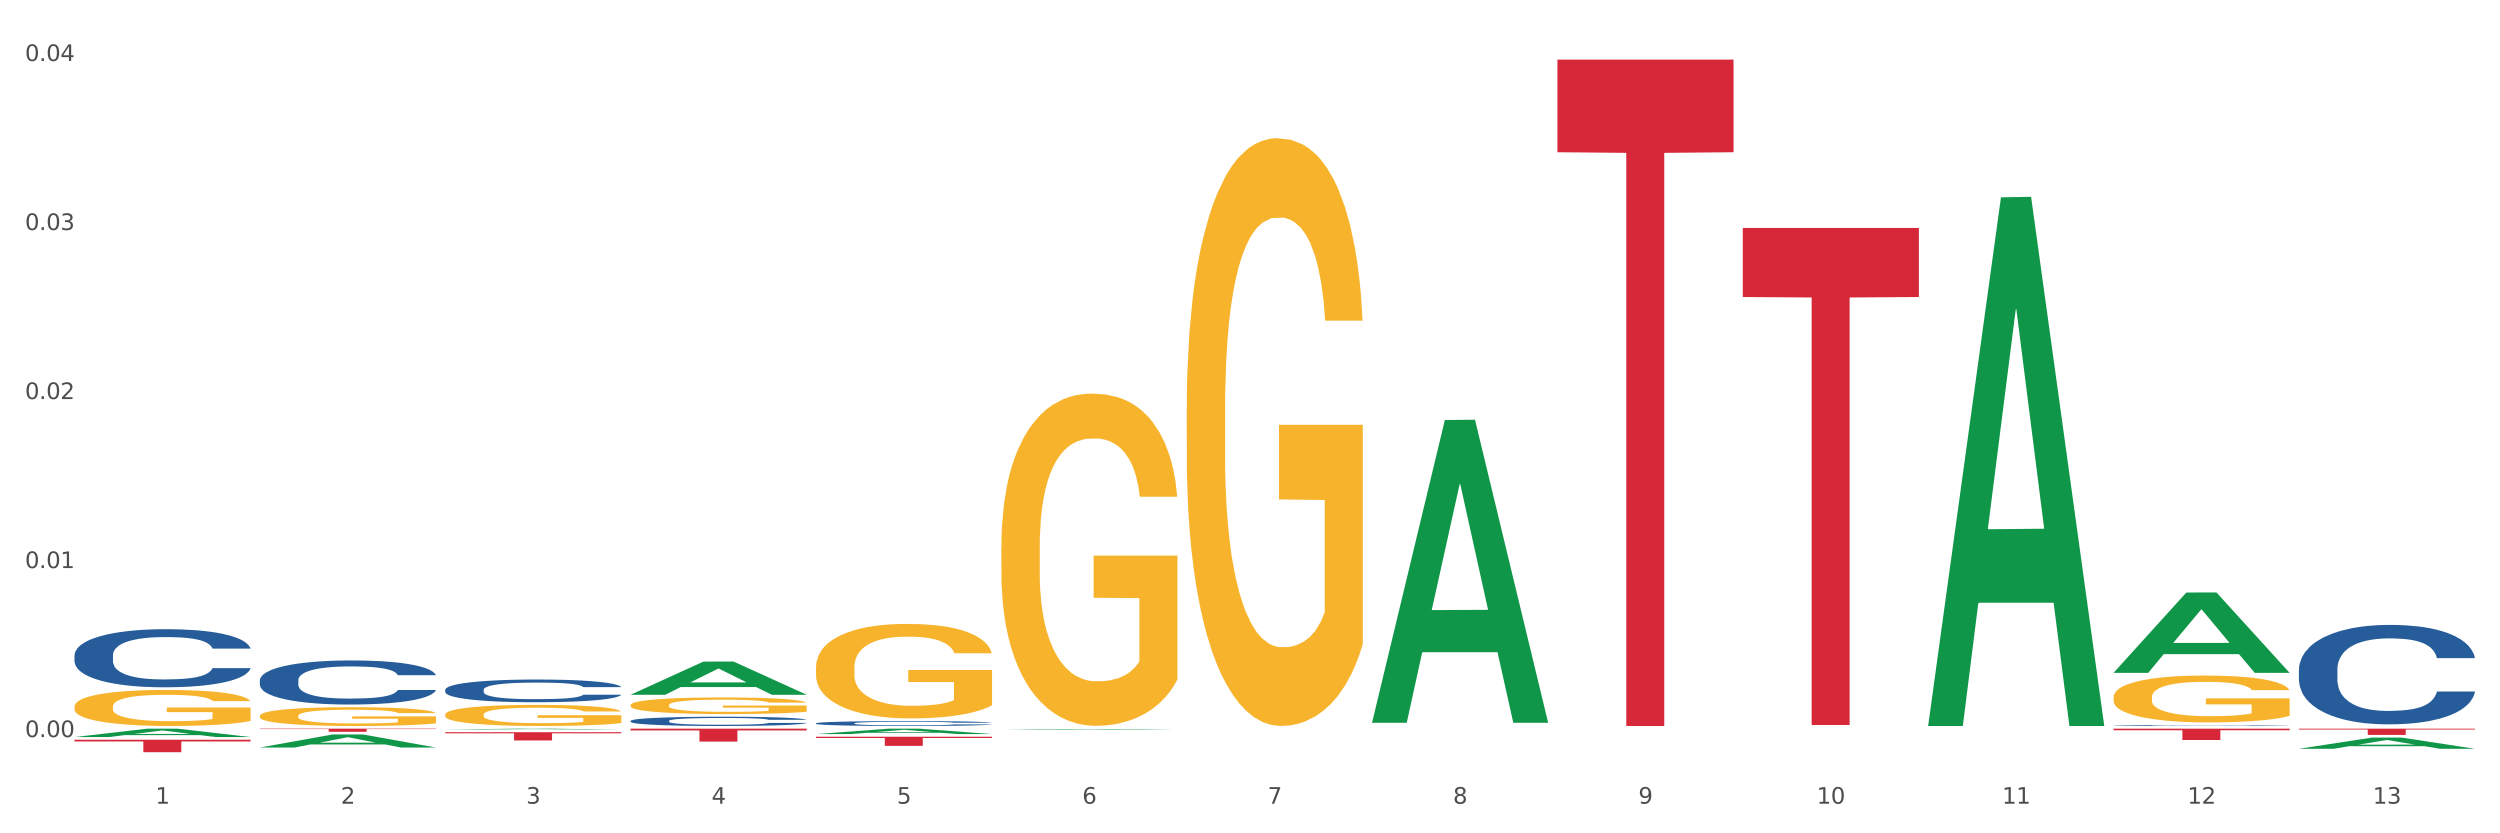 <?xml version="1.0" encoding="utf-8" standalone="no"?>
<!DOCTYPE svg PUBLIC "-//W3C//DTD SVG 1.1//EN"
  "http://www.w3.org/Graphics/SVG/1.1/DTD/svg11.dtd">
<svg xmlns:xlink="http://www.w3.org/1999/xlink" width="1080pt" height="360pt" viewBox="0 0 1080 360" xmlns="http://www.w3.org/2000/svg" version="1.1">
 <rect x="0" y="0" width="1080" height="360" fill="#333333" stroke="none"/>
 <defs>
  <style type="text/css">*{stroke-linejoin: round; stroke-linecap: butt}</style>
 </defs>
 <g id="figure_1">
  <g id="patch_1">
   <path d="M 0 360 
L 1080 360 
L 1080 0 
L 0 0 
z
" style="fill: #ffffff; stroke: #ffffff; stroke-linejoin: miter"/>
  </g>
  <g id="axes_1">
   <g id="matplotlib.axis_1">
    <g id="xtick_1">
     <g id="text_1">
      <!-- 1 -->
      <g style="fill: #4d4d4d" transform="translate(67.159 347.204) scale(0.096 -0.096)">
       <defs>
        <path id="DejaVuSans-31" d="M 794 531 
L 1825 531 
L 1825 4091 
L 703 3866 
L 703 4441 
L 1819 4666 
L 2450 4666 
L 2450 531 
L 3481 531 
L 3481 0 
L 794 0 
L 794 531 
z
" transform="scale(0.016)"/>
       </defs>
       <use xlink:href="#DejaVuSans-31"/>
      </g>
     </g>
    </g>
    <g id="xtick_2">
     <g id="text_2">
      <!-- 2 -->
      <g style="fill: #4d4d4d" transform="translate(147.238 347.204) scale(0.096 -0.096)">
       <defs>
        <path id="DejaVuSans-32" d="M 1228 531 
L 3431 531 
L 3431 0 
L 469 0 
L 469 531 
Q 828 903 1448 1529 
Q 2069 2156 2228 2338 
Q 2531 2678 2651 2914 
Q 2772 3150 2772 3378 
Q 2772 3750 2511 3984 
Q 2250 4219 1831 4219 
Q 1534 4219 1204 4116 
Q 875 4013 500 3803 
L 500 4441 
Q 881 4594 1212 4672 
Q 1544 4750 1819 4750 
Q 2544 4750 2975 4387 
Q 3406 4025 3406 3419 
Q 3406 3131 3298 2873 
Q 3191 2616 2906 2266 
Q 2828 2175 2409 1742 
Q 1991 1309 1228 531 
z
" transform="scale(0.016)"/>
       </defs>
       <use xlink:href="#DejaVuSans-32"/>
      </g>
     </g>
    </g>
    <g id="xtick_3">
     <g id="text_3">
      <!-- 3 -->
      <g style="fill: #4d4d4d" transform="translate(227.317 347.204) scale(0.096 -0.096)">
       <defs>
        <path id="DejaVuSans-33" d="M 2597 2516 
Q 3050 2419 3304 2112 
Q 3559 1806 3559 1356 
Q 3559 666 3084 287 
Q 2609 -91 1734 -91 
Q 1441 -91 1130 -33 
Q 819 25 488 141 
L 488 750 
Q 750 597 1062 519 
Q 1375 441 1716 441 
Q 2309 441 2620 675 
Q 2931 909 2931 1356 
Q 2931 1769 2642 2001 
Q 2353 2234 1838 2234 
L 1294 2234 
L 1294 2753 
L 1863 2753 
Q 2328 2753 2575 2939 
Q 2822 3125 2822 3475 
Q 2822 3834 2567 4026 
Q 2313 4219 1838 4219 
Q 1578 4219 1281 4162 
Q 984 4106 628 3988 
L 628 4550 
Q 988 4650 1302 4700 
Q 1616 4750 1894 4750 
Q 2613 4750 3031 4423 
Q 3450 4097 3450 3541 
Q 3450 3153 3228 2886 
Q 3006 2619 2597 2516 
z
" transform="scale(0.016)"/>
       </defs>
       <use xlink:href="#DejaVuSans-33"/>
      </g>
     </g>
    </g>
    <g id="xtick_4">
     <g id="text_4">
      <!-- 4 -->
      <g style="fill: #4d4d4d" transform="translate(307.396 347.204) scale(0.096 -0.096)">
       <defs>
        <path id="DejaVuSans-34" d="M 2419 4116 
L 825 1625 
L 2419 1625 
L 2419 4116 
z
M 2253 4666 
L 3047 4666 
L 3047 1625 
L 3713 1625 
L 3713 1100 
L 3047 1100 
L 3047 0 
L 2419 0 
L 2419 1100 
L 313 1100 
L 313 1709 
L 2253 4666 
z
" transform="scale(0.016)"/>
       </defs>
       <use xlink:href="#DejaVuSans-34"/>
      </g>
     </g>
    </g>
    <g id="xtick_5">
     <g id="text_5">
      <!-- 5 -->
      <g style="fill: #4d4d4d" transform="translate(387.475 347.204) scale(0.096 -0.096)">
       <defs>
        <path id="DejaVuSans-35" d="M 691 4666 
L 3169 4666 
L 3169 4134 
L 1269 4134 
L 1269 2991 
Q 1406 3038 1543 3061 
Q 1681 3084 1819 3084 
Q 2600 3084 3056 2656 
Q 3513 2228 3513 1497 
Q 3513 744 3044 326 
Q 2575 -91 1722 -91 
Q 1428 -91 1123 -41 
Q 819 9 494 109 
L 494 744 
Q 775 591 1075 516 
Q 1375 441 1709 441 
Q 2250 441 2565 725 
Q 2881 1009 2881 1497 
Q 2881 1984 2565 2268 
Q 2250 2553 1709 2553 
Q 1456 2553 1204 2497 
Q 953 2441 691 2322 
L 691 4666 
z
" transform="scale(0.016)"/>
       </defs>
       <use xlink:href="#DejaVuSans-35"/>
      </g>
     </g>
    </g>
    <g id="xtick_6">
     <g id="text_6">
      <!-- 6 -->
      <g style="fill: #4d4d4d" transform="translate(467.554 347.204) scale(0.096 -0.096)">
       <defs>
        <path id="DejaVuSans-36" d="M 2113 2584 
Q 1688 2584 1439 2293 
Q 1191 2003 1191 1497 
Q 1191 994 1439 701 
Q 1688 409 2113 409 
Q 2538 409 2786 701 
Q 3034 994 3034 1497 
Q 3034 2003 2786 2293 
Q 2538 2584 2113 2584 
z
M 3366 4563 
L 3366 3988 
Q 3128 4100 2886 4159 
Q 2644 4219 2406 4219 
Q 1781 4219 1451 3797 
Q 1122 3375 1075 2522 
Q 1259 2794 1537 2939 
Q 1816 3084 2150 3084 
Q 2853 3084 3261 2657 
Q 3669 2231 3669 1497 
Q 3669 778 3244 343 
Q 2819 -91 2113 -91 
Q 1303 -91 875 529 
Q 447 1150 447 2328 
Q 447 3434 972 4092 
Q 1497 4750 2381 4750 
Q 2619 4750 2861 4703 
Q 3103 4656 3366 4563 
z
" transform="scale(0.016)"/>
       </defs>
       <use xlink:href="#DejaVuSans-36"/>
      </g>
     </g>
    </g>
    <g id="xtick_7">
     <g id="text_7">
      <!-- 7 -->
      <g style="fill: #4d4d4d" transform="translate(547.634 347.204) scale(0.096 -0.096)">
       <defs>
        <path id="DejaVuSans-37" d="M 525 4666 
L 3525 4666 
L 3525 4397 
L 1831 0 
L 1172 0 
L 2766 4134 
L 525 4134 
L 525 4666 
z
" transform="scale(0.016)"/>
       </defs>
       <use xlink:href="#DejaVuSans-37"/>
      </g>
     </g>
    </g>
    <g id="xtick_8">
     <g id="text_8">
      <!-- 8 -->
      <g style="fill: #4d4d4d" transform="translate(627.713 347.204) scale(0.096 -0.096)">
       <defs>
        <path id="DejaVuSans-38" d="M 2034 2216 
Q 1584 2216 1326 1975 
Q 1069 1734 1069 1313 
Q 1069 891 1326 650 
Q 1584 409 2034 409 
Q 2484 409 2743 651 
Q 3003 894 3003 1313 
Q 3003 1734 2745 1975 
Q 2488 2216 2034 2216 
z
M 1403 2484 
Q 997 2584 770 2862 
Q 544 3141 544 3541 
Q 544 4100 942 4425 
Q 1341 4750 2034 4750 
Q 2731 4750 3128 4425 
Q 3525 4100 3525 3541 
Q 3525 3141 3298 2862 
Q 3072 2584 2669 2484 
Q 3125 2378 3379 2068 
Q 3634 1759 3634 1313 
Q 3634 634 3220 271 
Q 2806 -91 2034 -91 
Q 1263 -91 848 271 
Q 434 634 434 1313 
Q 434 1759 690 2068 
Q 947 2378 1403 2484 
z
M 1172 3481 
Q 1172 3119 1398 2916 
Q 1625 2713 2034 2713 
Q 2441 2713 2670 2916 
Q 2900 3119 2900 3481 
Q 2900 3844 2670 4047 
Q 2441 4250 2034 4250 
Q 1625 4250 1398 4047 
Q 1172 3844 1172 3481 
z
" transform="scale(0.016)"/>
       </defs>
       <use xlink:href="#DejaVuSans-38"/>
      </g>
     </g>
    </g>
    <g id="xtick_9">
     <g id="text_9">
      <!-- 9 -->
      <g style="fill: #4d4d4d" transform="translate(707.792 347.204) scale(0.096 -0.096)">
       <defs>
        <path id="DejaVuSans-39" d="M 703 97 
L 703 672 
Q 941 559 1184 500 
Q 1428 441 1663 441 
Q 2288 441 2617 861 
Q 2947 1281 2994 2138 
Q 2813 1869 2534 1725 
Q 2256 1581 1919 1581 
Q 1219 1581 811 2004 
Q 403 2428 403 3163 
Q 403 3881 828 4315 
Q 1253 4750 1959 4750 
Q 2769 4750 3195 4129 
Q 3622 3509 3622 2328 
Q 3622 1225 3098 567 
Q 2575 -91 1691 -91 
Q 1453 -91 1209 -44 
Q 966 3 703 97 
z
M 1959 2075 
Q 2384 2075 2632 2365 
Q 2881 2656 2881 3163 
Q 2881 3666 2632 3958 
Q 2384 4250 1959 4250 
Q 1534 4250 1286 3958 
Q 1038 3666 1038 3163 
Q 1038 2656 1286 2365 
Q 1534 2075 1959 2075 
z
" transform="scale(0.016)"/>
       </defs>
       <use xlink:href="#DejaVuSans-39"/>
      </g>
     </g>
    </g>
    <g id="xtick_10">
     <g id="text_10">
      <!-- 10 -->
      <g style="fill: #4d4d4d" transform="translate(784.817 347.204) scale(0.096 -0.096)">
       <defs>
        <path id="DejaVuSans-30" d="M 2034 4250 
Q 1547 4250 1301 3770 
Q 1056 3291 1056 2328 
Q 1056 1369 1301 889 
Q 1547 409 2034 409 
Q 2525 409 2770 889 
Q 3016 1369 3016 2328 
Q 3016 3291 2770 3770 
Q 2525 4250 2034 4250 
z
M 2034 4750 
Q 2819 4750 3233 4129 
Q 3647 3509 3647 2328 
Q 3647 1150 3233 529 
Q 2819 -91 2034 -91 
Q 1250 -91 836 529 
Q 422 1150 422 2328 
Q 422 3509 836 4129 
Q 1250 4750 2034 4750 
z
" transform="scale(0.016)"/>
       </defs>
       <use xlink:href="#DejaVuSans-31"/>
       <use xlink:href="#DejaVuSans-30" transform="translate(63.623 0)"/>
      </g>
     </g>
    </g>
    <g id="xtick_11">
     <g id="text_11">
      <!-- 11 -->
      <g style="fill: #4d4d4d" transform="translate(864.896 347.204) scale(0.096 -0.096)">
       <use xlink:href="#DejaVuSans-31"/>
       <use xlink:href="#DejaVuSans-31" transform="translate(63.623 0)"/>
      </g>
     </g>
    </g>
    <g id="xtick_12">
     <g id="text_12">
      <!-- 12 -->
      <g style="fill: #4d4d4d" transform="translate(944.975 347.204) scale(0.096 -0.096)">
       <use xlink:href="#DejaVuSans-31"/>
       <use xlink:href="#DejaVuSans-32" transform="translate(63.623 0)"/>
      </g>
     </g>
    </g>
    <g id="xtick_13">
     <g id="text_13">
      <!-- 13 -->
      <g style="fill: #4d4d4d" transform="translate(1025.054 347.204) scale(0.096 -0.096)">
       <use xlink:href="#DejaVuSans-31"/>
       <use xlink:href="#DejaVuSans-33" transform="translate(63.623 0)"/>
      </g>
     </g>
    </g>
    <g id="xtick_14"/>
    <g id="xtick_15"/>
    <g id="xtick_16"/>
    <g id="xtick_17"/>
    <g id="xtick_18"/>
    <g id="xtick_19"/>
    <g id="xtick_20"/>
    <g id="xtick_21"/>
    <g id="xtick_22"/>
    <g id="xtick_23"/>
    <g id="xtick_24"/>
    <g id="xtick_25"/>
   </g>
   <g id="matplotlib.axis_2">
    <g id="ytick_1">
     <g id="text_14">
      <!-- 0.00 -->
      <g style="fill: #4d4d4d" transform="translate(10.8 318.429) scale(0.096 -0.096)">
       <defs>
        <path id="DejaVuSans-2e" d="M 684 794 
L 1344 794 
L 1344 0 
L 684 0 
L 684 794 
z
" transform="scale(0.016)"/>
       </defs>
       <use xlink:href="#DejaVuSans-30"/>
       <use xlink:href="#DejaVuSans-2e" transform="translate(63.623 0)"/>
       <use xlink:href="#DejaVuSans-30" transform="translate(95.41 0)"/>
       <use xlink:href="#DejaVuSans-30" transform="translate(159.033 0)"/>
      </g>
     </g>
    </g>
    <g id="ytick_2">
     <g id="text_15">
      <!-- 0.01 -->
      <g style="fill: #4d4d4d" transform="translate(10.8 245.412) scale(0.096 -0.096)">
       <use xlink:href="#DejaVuSans-30"/>
       <use xlink:href="#DejaVuSans-2e" transform="translate(63.623 0)"/>
       <use xlink:href="#DejaVuSans-30" transform="translate(95.41 0)"/>
       <use xlink:href="#DejaVuSans-31" transform="translate(159.033 0)"/>
      </g>
     </g>
    </g>
    <g id="ytick_3">
     <g id="text_16">
      <!-- 0.02 -->
      <g style="fill: #4d4d4d" transform="translate(10.8 172.395) scale(0.096 -0.096)">
       <use xlink:href="#DejaVuSans-30"/>
       <use xlink:href="#DejaVuSans-2e" transform="translate(63.623 0)"/>
       <use xlink:href="#DejaVuSans-30" transform="translate(95.41 0)"/>
       <use xlink:href="#DejaVuSans-32" transform="translate(159.033 0)"/>
      </g>
     </g>
    </g>
    <g id="ytick_4">
     <g id="text_17">
      <!-- 0.03 -->
      <g style="fill: #4d4d4d" transform="translate(10.8 99.377) scale(0.096 -0.096)">
       <use xlink:href="#DejaVuSans-30"/>
       <use xlink:href="#DejaVuSans-2e" transform="translate(63.623 0)"/>
       <use xlink:href="#DejaVuSans-30" transform="translate(95.41 0)"/>
       <use xlink:href="#DejaVuSans-33" transform="translate(159.033 0)"/>
      </g>
     </g>
    </g>
    <g id="ytick_5">
     <g id="text_18">
      <!-- 0.04 -->
      <g style="fill: #4d4d4d" transform="translate(10.8 26.36) scale(0.096 -0.096)">
       <use xlink:href="#DejaVuSans-30"/>
       <use xlink:href="#DejaVuSans-2e" transform="translate(63.623 0)"/>
       <use xlink:href="#DejaVuSans-30" transform="translate(95.41 0)"/>
       <use xlink:href="#DejaVuSans-34" transform="translate(159.033 0)"/>
      </g>
     </g>
    </g>
    <g id="ytick_6"/>
    <g id="ytick_7"/>
    <g id="ytick_8"/>
    <g id="ytick_9"/>
   </g>
   <g id="PolyCollection_1">
    <path d="M 32.175 318.404 
L 32.253 318.4 
L 63.625 314.786 
L 76.644 314.782 
L 108.25 318.411 
L 93.192 318.411 
L 86.369 317.566 
L 53.978 317.566 
L 53.743 317.579 
L 47.155 318.411 
L 32.175 318.411 
L 32.175 318.404 
L 58.056 317.061 
L 82.291 317.058 
L 70.291 315.556 
L 70.134 315.549 
L 69.977 315.559 
L 57.978 317.058 
L 58.056 317.061 
L 32.175 318.404 
z
" clip-path="url(#p9d1f6feaf3)" style="fill: #109648"/>
    <path d="M 352.492 312.466 
L 352.582 312.464 
L 352.582 312.41 
L 352.851 312.337 
L 353.84 312.202 
L 355.099 312.1 
L 357.258 311.981 
L 358.427 311.931 
L 359.955 311.875 
L 363.103 311.785 
L 366.699 311.708 
L 369.217 311.665 
L 371.106 311.638 
L 375.332 311.59 
L 377.76 311.569 
L 380.278 311.552 
L 382.436 311.54 
L 386.033 311.527 
L 388.911 311.521 
L 392.238 311.519 
L 395.025 311.521 
L 398.712 311.529 
L 404.108 311.552 
L 406.176 311.565 
L 408.963 311.588 
L 411.841 311.619 
L 414.179 311.65 
L 416.877 311.694 
L 419.664 311.752 
L 422.362 311.825 
L 424.25 311.892 
L 425.779 311.964 
L 427.128 312.05 
L 428.117 312.144 
L 428.567 312.223 
L 412.111 312.223 
L 411.661 312.152 
L 410.762 312.075 
L 409.863 312.023 
L 408.874 311.981 
L 407.345 311.933 
L 405.996 311.902 
L 403.748 311.865 
L 401.68 311.842 
L 399.971 311.829 
L 397.903 311.817 
L 393.497 311.806 
L 390.349 311.806 
L 388.371 311.81 
L 385.943 311.819 
L 383.875 311.833 
L 381.447 311.856 
L 379.559 311.881 
L 377.67 311.913 
L 376.591 311.937 
L 374.972 311.979 
L 373.893 312.014 
L 372.455 312.073 
L 371.645 312.116 
L 370.207 312.225 
L 369.577 312.306 
L 369.307 312.362 
L 369.127 312.423 
L 369.127 312.724 
L 369.667 312.858 
L 370.117 312.916 
L 370.836 312.981 
L 372.185 313.066 
L 374.163 313.149 
L 376.231 313.208 
L 377.94 313.245 
L 379.559 313.272 
L 381.177 313.293 
L 383.155 313.312 
L 384.774 313.324 
L 387.202 313.335 
L 390.08 313.341 
L 392.328 313.341 
L 396.914 313.332 
L 398.982 313.322 
L 400.96 313.309 
L 403.118 313.287 
L 404.827 313.264 
L 405.816 313.247 
L 407.435 313.21 
L 408.694 313.172 
L 409.773 313.128 
L 410.492 313.089 
L 411.302 313.031 
L 411.931 312.966 
L 412.111 312.931 
L 428.567 312.931 
L 428.207 313.001 
L 427.578 313.068 
L 426.319 313.158 
L 425.33 313.21 
L 423.801 313.274 
L 422.182 313.328 
L 419.934 313.387 
L 417.866 313.432 
L 415.708 313.47 
L 413.37 313.505 
L 409.143 313.553 
L 407.615 313.566 
L 404.377 313.589 
L 401.86 313.603 
L 398.173 313.616 
L 394.396 313.624 
L 390.439 313.626 
L 386.932 313.622 
L 383.066 313.611 
L 380.638 313.599 
L 377.94 313.582 
L 374.793 313.555 
L 371.825 313.522 
L 369.038 313.484 
L 366.43 313.439 
L 364.002 313.389 
L 360.854 313.307 
L 358.516 313.226 
L 356.808 313.151 
L 355.639 313.087 
L 354.47 313.006 
L 353.84 312.951 
L 352.851 312.816 
L 352.492 312.691 
L 352.492 312.466 
z
" clip-path="url(#p9d1f6feaf3)" style="fill: #255c99"/>
    <path d="M 272.412 311.423 
L 272.502 311.419 
L 272.502 311.317 
L 272.772 311.178 
L 273.761 310.923 
L 275.02 310.729 
L 277.178 310.502 
L 278.347 310.408 
L 279.876 310.302 
L 283.023 310.13 
L 286.62 309.984 
L 289.138 309.903 
L 291.027 309.852 
L 295.253 309.761 
L 297.681 309.721 
L 300.199 309.688 
L 302.357 309.666 
L 305.954 309.64 
L 308.831 309.629 
L 312.159 309.626 
L 314.946 309.629 
L 318.633 309.644 
L 324.028 309.688 
L 326.097 309.713 
L 328.884 309.757 
L 331.762 309.816 
L 334.1 309.874 
L 336.798 309.958 
L 339.585 310.068 
L 342.283 310.207 
L 344.171 310.334 
L 345.7 310.47 
L 347.049 310.634 
L 348.038 310.813 
L 348.488 310.963 
L 332.032 310.963 
L 331.582 310.828 
L 330.683 310.682 
L 329.784 310.583 
L 328.794 310.502 
L 327.266 310.411 
L 325.917 310.353 
L 323.669 310.283 
L 321.601 310.239 
L 319.892 310.214 
L 317.824 310.192 
L 313.418 310.17 
L 310.27 310.17 
L 308.292 310.177 
L 305.864 310.196 
L 303.796 310.221 
L 301.368 310.265 
L 299.479 310.313 
L 297.591 310.375 
L 296.512 310.418 
L 294.893 310.499 
L 293.814 310.565 
L 292.375 310.678 
L 291.566 310.758 
L 290.127 310.966 
L 289.498 311.12 
L 289.228 311.226 
L 289.048 311.343 
L 289.048 311.913 
L 289.588 312.168 
L 290.037 312.278 
L 290.757 312.402 
L 292.106 312.563 
L 294.084 312.72 
L 296.152 312.833 
L 297.861 312.903 
L 299.479 312.954 
L 301.098 312.994 
L 303.076 313.031 
L 304.695 313.052 
L 307.123 313.074 
L 310 313.085 
L 312.249 313.085 
L 316.835 313.067 
L 318.903 313.049 
L 320.881 313.023 
L 323.039 312.983 
L 324.748 312.939 
L 325.737 312.906 
L 327.356 312.837 
L 328.615 312.764 
L 329.694 312.68 
L 330.413 312.607 
L 331.222 312.497 
L 331.852 312.373 
L 332.032 312.307 
L 348.488 312.307 
L 348.128 312.439 
L 347.498 312.567 
L 346.24 312.738 
L 345.25 312.837 
L 343.722 312.957 
L 342.103 313.06 
L 339.855 313.173 
L 337.787 313.257 
L 335.629 313.33 
L 333.291 313.396 
L 329.064 313.487 
L 327.535 313.513 
L 324.298 313.557 
L 321.78 313.582 
L 318.094 313.608 
L 314.317 313.622 
L 310.36 313.626 
L 306.853 313.619 
L 302.986 313.597 
L 300.558 313.575 
L 297.861 313.542 
L 294.713 313.491 
L 291.746 313.429 
L 288.958 313.356 
L 286.351 313.272 
L 283.923 313.177 
L 280.775 313.02 
L 278.437 312.866 
L 276.729 312.724 
L 275.56 312.603 
L 274.391 312.45 
L 273.761 312.344 
L 272.772 312.088 
L 272.412 311.851 
L 272.412 311.423 
z
" clip-path="url(#p9d1f6feaf3)" style="fill: #255c99"/>
    <path d="M 192.333 297.962 
L 192.423 297.953 
L 192.423 297.703 
L 192.693 297.362 
L 193.682 296.736 
L 194.941 296.261 
L 197.099 295.706 
L 198.268 295.473 
L 199.797 295.213 
L 202.944 294.793 
L 206.541 294.434 
L 209.059 294.237 
L 210.947 294.112 
L 215.174 293.888 
L 217.602 293.79 
L 220.12 293.709 
L 222.278 293.655 
L 225.875 293.593 
L 228.752 293.566 
L 232.079 293.557 
L 234.867 293.566 
L 238.554 293.602 
L 243.949 293.709 
L 246.018 293.772 
L 248.805 293.879 
L 251.683 294.023 
L 254.021 294.166 
L 256.718 294.372 
L 259.506 294.64 
L 262.204 294.981 
L 264.092 295.294 
L 265.621 295.625 
L 266.97 296.028 
L 267.959 296.467 
L 268.408 296.834 
L 251.953 296.834 
L 251.503 296.503 
L 250.604 296.145 
L 249.704 295.903 
L 248.715 295.706 
L 247.187 295.482 
L 245.838 295.339 
L 243.59 295.169 
L 241.521 295.061 
L 239.813 294.999 
L 237.745 294.945 
L 233.338 294.891 
L 230.191 294.891 
L 228.213 294.909 
L 225.785 294.954 
L 223.717 295.016 
L 221.289 295.124 
L 219.4 295.24 
L 217.512 295.392 
L 216.433 295.5 
L 214.814 295.697 
L 213.735 295.858 
L 212.296 296.136 
L 211.487 296.333 
L 210.048 296.843 
L 209.419 297.219 
L 209.149 297.479 
L 208.969 297.765 
L 208.969 299.162 
L 209.509 299.789 
L 209.958 300.057 
L 210.678 300.362 
L 212.027 300.756 
L 214.005 301.141 
L 216.073 301.418 
L 217.782 301.589 
L 219.4 301.714 
L 221.019 301.812 
L 222.997 301.902 
L 224.616 301.956 
L 227.044 302.009 
L 229.921 302.036 
L 232.169 302.036 
L 236.755 301.991 
L 238.824 301.947 
L 240.802 301.884 
L 242.96 301.786 
L 244.669 301.678 
L 245.658 301.598 
L 247.276 301.427 
L 248.535 301.248 
L 249.615 301.042 
L 250.334 300.863 
L 251.143 300.595 
L 251.773 300.29 
L 251.953 300.129 
L 268.408 300.129 
L 268.049 300.451 
L 267.419 300.765 
L 266.16 301.186 
L 265.171 301.427 
L 263.643 301.723 
L 262.024 301.974 
L 259.776 302.251 
L 257.708 302.457 
L 255.549 302.636 
L 253.211 302.797 
L 248.985 303.021 
L 247.456 303.084 
L 244.219 303.191 
L 241.701 303.254 
L 238.014 303.317 
L 234.238 303.352 
L 230.281 303.361 
L 226.774 303.344 
L 222.907 303.29 
L 220.479 303.236 
L 217.782 303.155 
L 214.634 303.03 
L 211.667 302.878 
L 208.879 302.699 
L 206.271 302.493 
L 203.843 302.26 
L 200.696 301.875 
L 198.358 301.499 
L 196.65 301.15 
L 195.481 300.854 
L 194.312 300.478 
L 193.682 300.219 
L 192.693 299.592 
L 192.333 299.01 
L 192.333 297.962 
z
" clip-path="url(#p9d1f6feaf3)" style="fill: #255c99"/>
    <path d="M 112.254 293.873 
L 112.344 293.855 
L 112.344 293.368 
L 112.614 292.707 
L 113.603 291.49 
L 114.862 290.569 
L 117.02 289.491 
L 118.189 289.038 
L 119.718 288.534 
L 122.865 287.717 
L 126.462 287.021 
L 128.98 286.639 
L 130.868 286.395 
L 135.095 285.961 
L 137.523 285.769 
L 140.04 285.613 
L 142.199 285.508 
L 145.796 285.387 
L 148.673 285.335 
L 152 285.317 
L 154.788 285.335 
L 158.475 285.404 
L 163.87 285.613 
L 165.938 285.735 
L 168.726 285.943 
L 171.604 286.221 
L 173.942 286.5 
L 176.639 286.9 
L 179.427 287.421 
L 182.125 288.082 
L 184.013 288.691 
L 185.542 289.334 
L 186.891 290.117 
L 187.88 290.969 
L 188.329 291.682 
L 171.873 291.682 
L 171.424 291.038 
L 170.525 290.343 
L 169.625 289.873 
L 168.636 289.491 
L 167.107 289.056 
L 165.759 288.778 
L 163.51 288.447 
L 161.442 288.239 
L 159.734 288.117 
L 157.665 288.012 
L 153.259 287.908 
L 150.112 287.908 
L 148.134 287.943 
L 145.706 288.03 
L 143.637 288.152 
L 141.209 288.36 
L 139.321 288.586 
L 137.433 288.882 
L 136.354 289.091 
L 134.735 289.473 
L 133.656 289.786 
L 132.217 290.325 
L 131.408 290.708 
L 129.969 291.699 
L 129.34 292.429 
L 129.07 292.934 
L 128.89 293.49 
L 128.89 296.203 
L 129.43 297.42 
L 129.879 297.942 
L 130.599 298.533 
L 131.947 299.298 
L 133.926 300.046 
L 135.994 300.585 
L 137.702 300.915 
L 139.321 301.158 
L 140.94 301.35 
L 142.918 301.524 
L 144.537 301.628 
L 146.965 301.732 
L 149.842 301.784 
L 152.09 301.784 
L 156.676 301.697 
L 158.745 301.611 
L 160.723 301.489 
L 162.881 301.298 
L 164.59 301.089 
L 165.579 300.932 
L 167.197 300.602 
L 168.456 300.254 
L 169.535 299.854 
L 170.255 299.507 
L 171.064 298.985 
L 171.694 298.394 
L 171.873 298.081 
L 188.329 298.081 
L 187.97 298.707 
L 187.34 299.315 
L 186.081 300.133 
L 185.092 300.602 
L 183.563 301.176 
L 181.945 301.663 
L 179.697 302.202 
L 177.628 302.602 
L 175.47 302.949 
L 173.132 303.262 
L 168.906 303.697 
L 167.377 303.819 
L 164.14 304.028 
L 161.622 304.149 
L 157.935 304.271 
L 154.158 304.341 
L 150.202 304.358 
L 146.695 304.323 
L 142.828 304.219 
L 140.4 304.115 
L 137.702 303.958 
L 134.555 303.715 
L 131.588 303.419 
L 128.8 303.071 
L 126.192 302.671 
L 123.764 302.219 
L 120.617 301.471 
L 118.279 300.741 
L 116.57 300.063 
L 115.401 299.489 
L 114.232 298.759 
L 113.603 298.255 
L 112.614 297.037 
L 112.254 295.907 
L 112.254 293.873 
z
" clip-path="url(#p9d1f6feaf3)" style="fill: #255c99"/>
    <path d="M 32.175 283.088 
L 32.265 283.065 
L 32.265 282.423 
L 32.535 281.553 
L 33.524 279.949 
L 34.783 278.734 
L 36.941 277.313 
L 38.11 276.717 
L 39.639 276.053 
L 42.786 274.976 
L 46.383 274.059 
L 48.901 273.555 
L 50.789 273.234 
L 55.016 272.661 
L 57.443 272.409 
L 59.961 272.203 
L 62.119 272.065 
L 65.716 271.905 
L 68.594 271.836 
L 71.921 271.813 
L 74.709 271.836 
L 78.396 271.928 
L 83.791 272.203 
L 85.859 272.363 
L 88.647 272.638 
L 91.524 273.005 
L 93.862 273.371 
L 96.56 273.899 
L 99.348 274.586 
L 102.045 275.457 
L 103.934 276.259 
L 105.463 277.107 
L 106.811 278.138 
L 107.801 279.261 
L 108.25 280.201 
L 91.794 280.201 
L 91.345 279.353 
L 90.445 278.436 
L 89.546 277.817 
L 88.557 277.313 
L 87.028 276.74 
L 85.679 276.374 
L 83.431 275.938 
L 81.363 275.663 
L 79.655 275.503 
L 77.586 275.365 
L 73.18 275.228 
L 70.033 275.228 
L 68.054 275.274 
L 65.627 275.388 
L 63.558 275.549 
L 61.13 275.824 
L 59.242 276.121 
L 57.354 276.511 
L 56.274 276.786 
L 54.656 277.29 
L 53.577 277.703 
L 52.138 278.413 
L 51.329 278.917 
L 49.89 280.224 
L 49.26 281.186 
L 48.991 281.851 
L 48.811 282.584 
L 48.811 286.159 
L 49.35 287.763 
L 49.8 288.451 
L 50.519 289.23 
L 51.868 290.238 
L 53.847 291.223 
L 55.915 291.934 
L 57.623 292.369 
L 59.242 292.69 
L 60.861 292.942 
L 62.839 293.171 
L 64.457 293.309 
L 66.885 293.446 
L 69.763 293.515 
L 72.011 293.515 
L 76.597 293.401 
L 78.665 293.286 
L 80.644 293.126 
L 82.802 292.873 
L 84.51 292.598 
L 85.5 292.392 
L 87.118 291.957 
L 88.377 291.498 
L 89.456 290.971 
L 90.176 290.513 
L 90.985 289.826 
L 91.614 289.046 
L 91.794 288.634 
L 108.25 288.634 
L 107.89 289.459 
L 107.261 290.261 
L 106.002 291.338 
L 105.013 291.957 
L 103.484 292.713 
L 101.866 293.355 
L 99.618 294.065 
L 97.549 294.592 
L 95.391 295.05 
L 93.053 295.463 
L 88.827 296.036 
L 87.298 296.196 
L 84.061 296.471 
L 81.543 296.632 
L 77.856 296.792 
L 74.079 296.884 
L 70.123 296.907 
L 66.616 296.861 
L 62.749 296.723 
L 60.321 296.586 
L 57.623 296.38 
L 54.476 296.059 
L 51.509 295.669 
L 48.721 295.211 
L 46.113 294.684 
L 43.685 294.088 
L 40.538 293.103 
L 38.2 292.14 
L 36.491 291.246 
L 35.322 290.49 
L 34.153 289.528 
L 33.524 288.863 
L 32.535 287.259 
L 32.175 285.769 
L 32.175 283.088 
z
" clip-path="url(#p9d1f6feaf3)" style="fill: #255c99"/>
    <path d="M 32.175 319.567 
L 108.25 319.567 
L 108.25 320.315 
L 78.325 320.32 
L 78.325 324.95 
L 61.92 324.95 
L 61.92 320.32 
L 32.175 320.315 
L 32.175 319.572 
L 32.175 319.567 
z
" clip-path="url(#p9d1f6feaf3)" style="fill: #d62839"/>
    <path d="M 913.046 313.417 
L 913.136 313.416 
L 913.136 313.407 
L 913.405 313.393 
L 914.395 313.369 
L 915.653 313.351 
L 917.812 313.329 
L 918.981 313.32 
L 920.509 313.31 
L 923.657 313.294 
L 927.254 313.28 
L 929.771 313.272 
L 931.66 313.267 
L 935.886 313.259 
L 938.314 313.255 
L 940.832 313.252 
L 942.99 313.25 
L 946.587 313.247 
L 949.465 313.246 
L 952.792 313.246 
L 955.579 313.246 
L 959.266 313.248 
L 964.662 313.252 
L 966.73 313.254 
L 969.518 313.258 
L 972.395 313.264 
L 974.733 313.27 
L 977.431 313.278 
L 980.218 313.288 
L 982.916 313.301 
L 984.805 313.313 
L 986.333 313.326 
L 987.682 313.342 
L 988.671 313.359 
L 989.121 313.373 
L 972.665 313.373 
L 972.215 313.36 
L 971.316 313.346 
L 970.417 313.337 
L 969.428 313.329 
L 967.899 313.321 
L 966.55 313.315 
L 964.302 313.308 
L 962.234 313.304 
L 960.525 313.302 
L 958.457 313.3 
L 954.051 313.298 
L 950.903 313.298 
L 948.925 313.298 
L 946.497 313.3 
L 944.429 313.303 
L 942.001 313.307 
L 940.113 313.311 
L 938.224 313.317 
L 937.145 313.321 
L 935.527 313.329 
L 934.447 313.335 
L 933.009 313.346 
L 932.199 313.354 
L 930.761 313.373 
L 930.131 313.388 
L 929.861 313.398 
L 929.681 313.409 
L 929.681 313.463 
L 930.221 313.488 
L 930.671 313.498 
L 931.39 313.51 
L 932.739 313.525 
L 934.717 313.54 
L 936.785 313.551 
L 938.494 313.557 
L 940.113 313.562 
L 941.731 313.566 
L 943.71 313.569 
L 945.328 313.572 
L 947.756 313.574 
L 950.634 313.575 
L 952.882 313.575 
L 957.468 313.573 
L 959.536 313.571 
L 961.514 313.569 
L 963.673 313.565 
L 965.381 313.561 
L 966.37 313.558 
L 967.989 313.551 
L 969.248 313.544 
L 970.327 313.536 
L 971.046 313.529 
L 971.856 313.519 
L 972.485 313.507 
L 972.665 313.501 
L 989.121 313.501 
L 988.761 313.513 
L 988.132 313.525 
L 986.873 313.542 
L 985.884 313.551 
L 984.355 313.563 
L 982.736 313.572 
L 980.488 313.583 
L 978.42 313.591 
L 976.262 313.598 
L 973.924 313.604 
L 969.697 313.613 
L 968.169 313.615 
L 964.931 313.619 
L 962.414 313.622 
L 958.727 313.624 
L 954.95 313.626 
L 950.993 313.626 
L 947.486 313.625 
L 943.62 313.623 
L 941.192 313.621 
L 938.494 313.618 
L 935.347 313.613 
L 932.379 313.607 
L 929.592 313.6 
L 926.984 313.592 
L 924.556 313.583 
L 921.409 313.568 
L 919.071 313.554 
L 917.362 313.54 
L 916.193 313.529 
L 915.024 313.514 
L 914.395 313.504 
L 913.405 313.48 
L 913.046 313.457 
L 913.046 313.417 
z
" clip-path="url(#p9d1f6feaf3)" style="fill: #255c99"/>
    <path d="M 112.254 314.782 
L 188.329 314.782 
L 188.329 314.969 
L 158.404 314.97 
L 158.404 316.126 
L 141.999 316.126 
L 141.999 314.97 
L 112.254 314.969 
L 112.254 314.783 
L 112.254 314.782 
z
" clip-path="url(#p9d1f6feaf3)" style="fill: #d62839"/>
    <path d="M 272.412 314.782 
L 348.488 314.782 
L 348.488 315.56 
L 318.562 315.566 
L 318.562 320.382 
L 302.157 320.382 
L 302.157 315.566 
L 272.412 315.56 
L 272.412 314.787 
L 272.412 314.782 
z
" clip-path="url(#p9d1f6feaf3)" style="fill: #d62839"/>
    <path d="M 352.492 318.281 
L 428.567 318.281 
L 428.567 318.826 
L 398.641 318.83 
L 398.641 322.208 
L 382.237 322.208 
L 382.237 318.83 
L 352.492 318.826 
L 352.492 318.284 
L 352.492 318.281 
z
" clip-path="url(#p9d1f6feaf3)" style="fill: #d62839"/>
    <path d="M 672.808 25.759 
L 748.883 25.759 
L 748.883 65.763 
L 718.958 66.034 
L 718.958 313.626 
L 702.553 313.626 
L 702.553 66.034 
L 672.808 65.763 
L 672.808 26.03 
L 672.808 25.759 
z
" clip-path="url(#p9d1f6feaf3)" style="fill: #d62839"/>
    <path d="M 752.887 98.472 
L 828.963 98.472 
L 828.963 128.312 
L 799.037 128.514 
L 799.037 313.201 
L 782.632 313.201 
L 782.632 128.514 
L 752.887 128.312 
L 752.887 98.674 
L 752.887 98.472 
z
" clip-path="url(#p9d1f6feaf3)" style="fill: #d62839"/>
    <path d="M 913.046 314.782 
L 989.121 314.782 
L 989.121 315.464 
L 959.196 315.468 
L 959.196 319.686 
L 942.791 319.686 
L 942.791 315.468 
L 913.046 315.464 
L 913.046 314.787 
L 913.046 314.782 
z
" clip-path="url(#p9d1f6feaf3)" style="fill: #d62839"/>
    <path d="M 993.125 314.782 
L 1069.2 314.782 
L 1069.2 315.159 
L 1039.275 315.161 
L 1039.275 317.492 
L 1022.87 317.492 
L 1022.87 315.161 
L 993.125 315.159 
L 993.125 314.785 
L 993.125 314.782 
z
" clip-path="url(#p9d1f6feaf3)" style="fill: #d62839"/>
    <path d="M 192.333 316.313 
L 268.408 316.313 
L 268.408 316.807 
L 238.483 316.811 
L 238.483 319.873 
L 222.078 319.873 
L 222.078 316.811 
L 192.333 316.807 
L 192.333 316.316 
L 192.333 316.313 
z
" clip-path="url(#p9d1f6feaf3)" style="fill: #d62839"/>
    <path d="M 993.125 289.257 
L 993.215 289.218 
L 993.215 288.119 
L 993.485 286.628 
L 994.474 283.881 
L 995.733 281.802 
L 997.891 279.369 
L 999.06 278.349 
L 1000.588 277.211 
L 1003.736 275.367 
L 1007.333 273.798 
L 1009.851 272.935 
L 1011.739 272.386 
L 1015.965 271.405 
L 1018.393 270.973 
L 1020.911 270.62 
L 1023.069 270.385 
L 1026.666 270.11 
L 1029.544 269.992 
L 1032.871 269.953 
L 1035.659 269.992 
L 1039.345 270.149 
L 1044.741 270.62 
L 1046.809 270.895 
L 1049.597 271.365 
L 1052.474 271.993 
L 1054.812 272.621 
L 1057.51 273.523 
L 1060.298 274.7 
L 1062.995 276.191 
L 1064.884 277.565 
L 1066.412 279.016 
L 1067.761 280.782 
L 1068.75 282.704 
L 1069.2 284.313 
L 1052.744 284.313 
L 1052.294 282.861 
L 1051.395 281.292 
L 1050.496 280.233 
L 1049.507 279.369 
L 1047.978 278.389 
L 1046.629 277.761 
L 1044.381 277.015 
L 1042.313 276.544 
L 1040.604 276.27 
L 1038.536 276.034 
L 1034.13 275.799 
L 1030.983 275.799 
L 1029.004 275.877 
L 1026.576 276.074 
L 1024.508 276.348 
L 1022.08 276.819 
L 1020.192 277.329 
L 1018.303 277.996 
L 1017.224 278.467 
L 1015.606 279.33 
L 1014.527 280.036 
L 1013.088 281.253 
L 1012.278 282.116 
L 1010.84 284.352 
L 1010.21 286 
L 1009.94 287.138 
L 1009.761 288.394 
L 1009.761 294.514 
L 1010.3 297.261 
L 1010.75 298.438 
L 1011.469 299.772 
L 1012.818 301.498 
L 1014.796 303.185 
L 1016.865 304.402 
L 1018.573 305.147 
L 1020.192 305.696 
L 1021.81 306.128 
L 1023.789 306.52 
L 1025.407 306.756 
L 1027.835 306.991 
L 1030.713 307.109 
L 1032.961 307.109 
L 1037.547 306.913 
L 1039.615 306.717 
L 1041.594 306.442 
L 1043.752 306.01 
L 1045.46 305.539 
L 1046.449 305.186 
L 1048.068 304.441 
L 1049.327 303.656 
L 1050.406 302.754 
L 1051.125 301.969 
L 1051.935 300.792 
L 1052.564 299.458 
L 1052.744 298.752 
L 1069.2 298.752 
L 1068.84 300.164 
L 1068.211 301.537 
L 1066.952 303.381 
L 1065.963 304.441 
L 1064.434 305.736 
L 1062.815 306.834 
L 1060.567 308.051 
L 1058.499 308.953 
L 1056.341 309.738 
L 1054.003 310.444 
L 1049.777 311.425 
L 1048.248 311.699 
L 1045.011 312.17 
L 1042.493 312.445 
L 1038.806 312.72 
L 1035.029 312.876 
L 1031.072 312.916 
L 1027.565 312.837 
L 1023.699 312.602 
L 1021.271 312.366 
L 1018.573 312.013 
L 1015.426 311.464 
L 1012.458 310.797 
L 1009.671 310.012 
L 1007.063 309.11 
L 1004.635 308.09 
L 1001.488 306.403 
L 999.15 304.755 
L 997.441 303.225 
L 996.272 301.93 
L 995.103 300.282 
L 994.474 299.144 
L 993.485 296.398 
L 993.125 293.847 
L 993.125 289.257 
z
" clip-path="url(#p9d1f6feaf3)" style="fill: #255c99"/>
    <path d="M 32.175 305.255 
L 32.265 305.24 
L 32.265 304.729 
L 32.444 304.288 
L 33.343 303.222 
L 34.69 302.341 
L 35.678 301.872 
L 36.666 301.488 
L 37.833 301.104 
L 39.271 300.706 
L 41.875 300.124 
L 43.492 299.825 
L 45.468 299.513 
L 49.061 299.058 
L 51.665 298.802 
L 54.36 298.589 
L 58.761 298.333 
L 61.635 298.219 
L 64.689 298.134 
L 68.371 298.077 
L 71.156 298.063 
L 77.263 298.105 
L 82.473 298.233 
L 84.988 298.333 
L 88.221 298.503 
L 89.927 298.617 
L 92.712 298.845 
L 95.586 299.143 
L 97.562 299.399 
L 100.526 299.882 
L 102.771 300.365 
L 104.837 300.962 
L 105.915 301.374 
L 106.723 301.758 
L 107.442 302.199 
L 108.16 302.895 
L 91.993 302.895 
L 91.365 302.398 
L 90.377 301.929 
L 88.939 301.474 
L 87.682 301.19 
L 85.526 300.834 
L 83.55 300.607 
L 81.485 300.436 
L 78.97 300.294 
L 76.994 300.223 
L 74.209 300.166 
L 68.731 300.181 
L 65.048 300.294 
L 62.533 300.436 
L 60.917 300.564 
L 59.479 300.706 
L 57.863 300.905 
L 55.977 301.204 
L 54.629 301.474 
L 53.282 301.815 
L 52.204 302.156 
L 51.216 302.554 
L 50.408 302.981 
L 49.779 303.421 
L 49.24 303.961 
L 48.791 304.857 
L 48.791 306.804 
L 48.971 307.244 
L 49.42 307.827 
L 49.959 308.268 
L 50.857 308.794 
L 51.665 309.149 
L 53.192 309.661 
L 54.899 310.087 
L 56.246 310.357 
L 57.593 310.584 
L 59.929 310.897 
L 62.533 311.153 
L 64.779 311.309 
L 67.832 311.451 
L 69.898 311.508 
L 71.695 311.537 
L 76.096 311.537 
L 79.239 311.494 
L 82.742 311.395 
L 85.437 311.267 
L 87.682 311.11 
L 90.197 310.855 
L 91.814 310.613 
L 91.814 307.642 
L 72.054 307.628 
L 72.054 305.653 
L 108.25 305.653 
L 108.25 311.451 
L 106.723 311.75 
L 105.017 312.02 
L 103.22 312.262 
L 100.526 312.56 
L 97.292 312.844 
L 94.418 313.043 
L 91.365 313.214 
L 87.772 313.37 
L 83.101 313.512 
L 80.227 313.569 
L 76.635 313.612 
L 72.413 313.626 
L 68.731 313.598 
L 65.138 313.527 
L 61.366 313.399 
L 57.683 313.214 
L 54.899 313.029 
L 52.114 312.802 
L 49.15 312.503 
L 46.815 312.219 
L 45.019 311.963 
L 43.043 311.636 
L 40.887 311.21 
L 39.271 310.826 
L 37.833 310.428 
L 36.307 309.916 
L 35.229 309.476 
L 34.151 308.922 
L 33.522 308.509 
L 32.804 307.87 
L 32.265 306.974 
L 32.175 305.255 
z
" clip-path="url(#p9d1f6feaf3)" style="fill: #f7b32b"/>
    <path d="M 192.333 308.727 
L 192.423 308.718 
L 192.423 308.419 
L 192.603 308.161 
L 193.501 307.537 
L 194.848 307.021 
L 195.836 306.747 
L 196.824 306.522 
L 197.992 306.298 
L 199.429 306.065 
L 202.034 305.724 
L 203.65 305.549 
L 205.626 305.366 
L 209.219 305.1 
L 211.824 304.95 
L 214.518 304.825 
L 218.919 304.676 
L 221.793 304.609 
L 224.847 304.559 
L 228.53 304.526 
L 231.314 304.518 
L 237.422 304.542 
L 242.631 304.617 
L 245.146 304.676 
L 248.379 304.775 
L 250.086 304.842 
L 252.87 304.975 
L 255.744 305.15 
L 257.72 305.299 
L 260.684 305.582 
L 262.93 305.865 
L 264.995 306.214 
L 266.073 306.456 
L 266.882 306.68 
L 267.6 306.938 
L 268.319 307.346 
L 252.152 307.346 
L 251.523 307.055 
L 250.535 306.78 
L 249.098 306.514 
L 247.84 306.348 
L 245.685 306.14 
L 243.709 306.006 
L 241.643 305.907 
L 239.128 305.823 
L 237.152 305.782 
L 234.368 305.749 
L 228.889 305.757 
L 225.206 305.823 
L 222.692 305.907 
L 221.075 305.982 
L 219.638 306.065 
L 218.021 306.181 
L 216.135 306.356 
L 214.788 306.514 
L 213.44 306.714 
L 212.363 306.913 
L 211.375 307.146 
L 210.566 307.396 
L 209.937 307.654 
L 209.399 307.97 
L 208.949 308.494 
L 208.949 309.633 
L 209.129 309.891 
L 209.578 310.232 
L 210.117 310.49 
L 211.015 310.798 
L 211.824 311.006 
L 213.351 311.305 
L 215.057 311.555 
L 216.404 311.713 
L 217.752 311.846 
L 220.087 312.029 
L 222.692 312.179 
L 224.937 312.27 
L 227.991 312.353 
L 230.057 312.387 
L 231.853 312.403 
L 236.254 312.403 
L 239.398 312.378 
L 242.9 312.32 
L 245.595 312.245 
L 247.84 312.154 
L 250.355 312.004 
L 251.972 311.863 
L 251.972 310.124 
L 232.212 310.116 
L 232.212 308.959 
L 268.408 308.959 
L 268.408 312.353 
L 266.882 312.528 
L 265.175 312.686 
L 263.379 312.827 
L 260.684 313.002 
L 257.451 313.169 
L 254.577 313.285 
L 251.523 313.385 
L 247.93 313.476 
L 243.26 313.56 
L 240.386 313.593 
L 236.793 313.618 
L 232.571 313.626 
L 228.889 313.609 
L 225.296 313.568 
L 221.524 313.493 
L 217.841 313.385 
L 215.057 313.277 
L 212.273 313.144 
L 209.309 312.969 
L 206.974 312.803 
L 205.177 312.653 
L 203.201 312.461 
L 201.046 312.212 
L 199.429 311.987 
L 197.992 311.754 
L 196.465 311.455 
L 195.387 311.197 
L 194.309 310.873 
L 193.681 310.631 
L 192.962 310.257 
L 192.423 309.733 
L 192.333 308.727 
z
" clip-path="url(#p9d1f6feaf3)" style="fill: #f7b32b"/>
    <path d="M 112.254 309.263 
L 112.344 309.255 
L 112.344 308.989 
L 112.524 308.759 
L 113.422 308.203 
L 114.769 307.744 
L 115.757 307.499 
L 116.745 307.299 
L 117.913 307.099 
L 119.35 306.892 
L 121.954 306.588 
L 123.571 306.433 
L 125.547 306.27 
L 129.14 306.033 
L 131.744 305.899 
L 134.439 305.788 
L 138.84 305.655 
L 141.714 305.596 
L 144.768 305.551 
L 148.45 305.521 
L 151.235 305.514 
L 157.342 305.536 
L 162.552 305.603 
L 165.067 305.655 
L 168.3 305.744 
L 170.007 305.803 
L 172.791 305.922 
L 175.665 306.077 
L 177.641 306.21 
L 180.605 306.462 
L 182.85 306.714 
L 184.916 307.025 
L 185.994 307.24 
L 186.802 307.44 
L 187.521 307.67 
L 188.24 308.033 
L 172.072 308.033 
L 171.444 307.774 
L 170.456 307.529 
L 169.019 307.292 
L 167.761 307.144 
L 165.606 306.959 
L 163.63 306.84 
L 161.564 306.751 
L 159.049 306.677 
L 157.073 306.64 
L 154.289 306.61 
L 148.81 306.618 
L 145.127 306.677 
L 142.612 306.751 
L 140.996 306.818 
L 139.559 306.892 
L 137.942 306.996 
L 136.056 307.151 
L 134.708 307.292 
L 133.361 307.47 
L 132.283 307.648 
L 131.295 307.855 
L 130.487 308.077 
L 129.858 308.307 
L 129.319 308.588 
L 128.87 309.055 
L 128.87 310.07 
L 129.05 310.3 
L 129.499 310.604 
L 130.038 310.833 
L 130.936 311.107 
L 131.744 311.292 
L 133.271 311.559 
L 134.978 311.781 
L 136.325 311.922 
L 137.672 312.041 
L 140.008 312.204 
L 142.612 312.337 
L 144.858 312.419 
L 147.912 312.493 
L 149.977 312.522 
L 151.774 312.537 
L 156.175 312.537 
L 159.318 312.515 
L 162.821 312.463 
L 165.516 312.396 
L 167.761 312.315 
L 170.276 312.181 
L 171.893 312.056 
L 171.893 310.507 
L 152.133 310.5 
L 152.133 309.47 
L 188.329 309.47 
L 188.329 312.493 
L 186.802 312.648 
L 185.096 312.789 
L 183.3 312.915 
L 180.605 313.07 
L 177.372 313.219 
L 174.497 313.322 
L 171.444 313.411 
L 167.851 313.493 
L 163.181 313.567 
L 160.306 313.596 
L 156.714 313.619 
L 152.492 313.626 
L 148.81 313.611 
L 145.217 313.574 
L 141.445 313.508 
L 137.762 313.411 
L 134.978 313.315 
L 132.194 313.196 
L 129.23 313.041 
L 126.894 312.893 
L 125.098 312.759 
L 123.122 312.589 
L 120.966 312.367 
L 119.35 312.167 
L 117.913 311.959 
L 116.386 311.693 
L 115.308 311.463 
L 114.23 311.174 
L 113.601 310.959 
L 112.883 310.626 
L 112.344 310.159 
L 112.254 309.263 
z
" clip-path="url(#p9d1f6feaf3)" style="fill: #f7b32b"/>
    <path d="M 832.967 313.197 
L 833.045 312.982 
L 864.416 85.239 
L 877.435 85.025 
L 909.042 313.626 
L 893.984 313.626 
L 887.16 260.393 
L 854.769 260.393 
L 854.534 261.252 
L 847.946 313.626 
L 832.967 313.626 
L 832.967 313.197 
L 858.848 228.625 
L 883.082 228.41 
L 871.083 133.75 
L 870.926 133.321 
L 870.769 133.965 
L 858.769 228.41 
L 858.848 228.625 
L 832.967 313.197 
z
" clip-path="url(#p9d1f6feaf3)" style="fill: #109648"/>
    <path d="M 272.412 304.613 
L 272.502 304.607 
L 272.502 304.371 
L 272.682 304.168 
L 273.58 303.677 
L 274.927 303.271 
L 275.915 303.055 
L 276.903 302.878 
L 278.071 302.702 
L 279.508 302.518 
L 282.113 302.25 
L 283.729 302.112 
L 285.705 301.968 
L 289.298 301.759 
L 291.903 301.641 
L 294.597 301.543 
L 298.998 301.425 
L 301.873 301.373 
L 304.926 301.333 
L 308.609 301.307 
L 311.393 301.3 
L 317.501 301.32 
L 322.71 301.379 
L 325.225 301.425 
L 328.458 301.503 
L 330.165 301.556 
L 332.949 301.661 
L 335.823 301.798 
L 337.799 301.916 
L 340.763 302.139 
L 343.009 302.361 
L 345.075 302.636 
L 346.152 302.826 
L 346.961 303.003 
L 347.679 303.206 
L 348.398 303.527 
L 332.231 303.527 
L 331.602 303.297 
L 330.614 303.081 
L 329.177 302.872 
L 327.919 302.741 
L 325.764 302.577 
L 323.788 302.472 
L 321.722 302.394 
L 319.207 302.328 
L 317.231 302.296 
L 314.447 302.269 
L 308.968 302.276 
L 305.286 302.328 
L 302.771 302.394 
L 301.154 302.453 
L 299.717 302.518 
L 298.1 302.61 
L 296.214 302.747 
L 294.867 302.872 
L 293.52 303.029 
L 292.442 303.186 
L 291.454 303.369 
L 290.645 303.566 
L 290.017 303.769 
L 289.478 304.018 
L 289.029 304.43 
L 289.029 305.327 
L 289.208 305.53 
L 289.657 305.798 
L 290.196 306.001 
L 291.094 306.244 
L 291.903 306.407 
L 293.43 306.643 
L 295.136 306.839 
L 296.483 306.964 
L 297.831 307.069 
L 300.166 307.213 
L 302.771 307.33 
L 305.016 307.402 
L 308.07 307.468 
L 310.136 307.494 
L 311.932 307.507 
L 316.333 307.507 
L 319.477 307.488 
L 322.98 307.442 
L 325.674 307.383 
L 327.919 307.311 
L 330.434 307.193 
L 332.051 307.082 
L 332.051 305.713 
L 312.291 305.707 
L 312.291 304.797 
L 348.488 304.797 
L 348.488 307.468 
L 346.961 307.605 
L 345.254 307.73 
L 343.458 307.841 
L 340.763 307.979 
L 337.53 308.11 
L 334.656 308.201 
L 331.602 308.28 
L 328.009 308.352 
L 323.339 308.417 
L 320.465 308.443 
L 316.872 308.463 
L 312.651 308.47 
L 308.968 308.457 
L 305.375 308.424 
L 301.603 308.365 
L 297.921 308.28 
L 295.136 308.195 
L 292.352 308.09 
L 289.388 307.952 
L 287.053 307.821 
L 285.256 307.704 
L 283.28 307.553 
L 281.125 307.357 
L 279.508 307.18 
L 278.071 306.997 
L 276.544 306.761 
L 275.466 306.558 
L 274.388 306.303 
L 273.76 306.113 
L 273.041 305.818 
L 272.502 305.406 
L 272.412 304.613 
z
" clip-path="url(#p9d1f6feaf3)" style="fill: #f7b32b"/>
    <path d="M 352.492 288.399 
L 352.581 288.362 
L 352.581 287.019 
L 352.761 285.863 
L 353.659 283.067 
L 355.006 280.755 
L 355.994 279.524 
L 356.982 278.517 
L 358.15 277.51 
L 359.587 276.466 
L 362.192 274.937 
L 363.809 274.154 
L 365.785 273.334 
L 369.377 272.141 
L 371.982 271.47 
L 374.676 270.91 
L 379.078 270.239 
L 381.952 269.941 
L 385.005 269.717 
L 388.688 269.568 
L 391.472 269.53 
L 397.58 269.642 
L 402.789 269.978 
L 405.304 270.239 
L 408.538 270.686 
L 410.244 270.985 
L 413.028 271.581 
L 415.903 272.364 
L 417.879 273.036 
L 420.843 274.304 
L 423.088 275.571 
L 425.154 277.138 
L 426.232 278.219 
L 427.04 279.226 
L 427.758 280.382 
L 428.477 282.209 
L 412.31 282.209 
L 411.681 280.904 
L 410.693 279.673 
L 409.256 278.48 
L 407.999 277.734 
L 405.843 276.802 
L 403.867 276.205 
L 401.801 275.758 
L 399.286 275.385 
L 397.31 275.199 
L 394.526 275.049 
L 389.047 275.087 
L 385.365 275.385 
L 382.85 275.758 
L 381.233 276.093 
L 379.796 276.466 
L 378.179 276.988 
L 376.293 277.772 
L 374.946 278.48 
L 373.599 279.375 
L 372.521 280.27 
L 371.533 281.314 
L 370.724 282.433 
L 370.096 283.589 
L 369.557 285.006 
L 369.108 287.355 
L 369.108 292.464 
L 369.287 293.62 
L 369.737 295.149 
L 370.275 296.305 
L 371.174 297.684 
L 371.982 298.617 
L 373.509 299.959 
L 375.215 301.078 
L 376.563 301.786 
L 377.91 302.383 
L 380.245 303.203 
L 382.85 303.874 
L 385.095 304.285 
L 388.149 304.658 
L 390.215 304.807 
L 392.011 304.881 
L 396.412 304.881 
L 399.556 304.769 
L 403.059 304.508 
L 405.753 304.173 
L 407.999 303.763 
L 410.514 303.091 
L 412.13 302.457 
L 412.13 294.664 
L 392.37 294.627 
L 392.37 289.443 
L 428.567 289.443 
L 428.567 304.658 
L 427.04 305.441 
L 425.333 306.149 
L 423.537 306.783 
L 420.843 307.566 
L 417.609 308.312 
L 414.735 308.834 
L 411.681 309.282 
L 408.088 309.692 
L 403.418 310.065 
L 400.544 310.214 
L 396.951 310.326 
L 392.73 310.363 
L 389.047 310.288 
L 385.455 310.102 
L 381.682 309.766 
L 378 309.282 
L 375.215 308.797 
L 372.431 308.2 
L 369.467 307.417 
L 367.132 306.671 
L 365.335 306 
L 363.359 305.142 
L 361.204 304.024 
L 359.587 303.017 
L 358.15 301.973 
L 356.623 300.63 
L 355.545 299.474 
L 354.468 298.02 
L 353.839 296.939 
L 353.12 295.261 
L 352.581 292.911 
L 352.492 288.399 
z
" clip-path="url(#p9d1f6feaf3)" style="fill: #f7b32b"/>
    <path d="M 432.571 236.348 
L 432.661 236.217 
L 432.661 231.498 
L 432.84 227.435 
L 433.738 217.605 
L 435.086 209.478 
L 436.074 205.153 
L 437.062 201.614 
L 438.229 198.075 
L 439.666 194.405 
L 442.271 189.031 
L 443.888 186.279 
L 445.864 183.395 
L 449.456 179.201 
L 452.061 176.842 
L 454.756 174.876 
L 459.157 172.517 
L 462.031 171.468 
L 465.085 170.682 
L 468.767 170.157 
L 471.551 170.026 
L 477.659 170.419 
L 482.868 171.599 
L 485.383 172.517 
L 488.617 174.089 
L 490.323 175.138 
L 493.108 177.235 
L 495.982 179.988 
L 497.958 182.347 
L 500.922 186.803 
L 503.167 191.26 
L 505.233 196.764 
L 506.311 200.566 
L 507.119 204.104 
L 507.838 208.168 
L 508.556 214.59 
L 492.389 214.59 
L 491.76 210.003 
L 490.772 205.677 
L 489.335 201.483 
L 488.078 198.862 
L 485.922 195.585 
L 483.946 193.488 
L 481.88 191.915 
L 479.366 190.604 
L 477.39 189.949 
L 474.605 189.425 
L 469.126 189.556 
L 465.444 190.604 
L 462.929 191.915 
L 461.312 193.095 
L 459.875 194.405 
L 458.258 196.24 
L 456.372 198.993 
L 455.025 201.483 
L 453.678 204.629 
L 452.6 207.774 
L 451.612 211.444 
L 450.804 215.376 
L 450.175 219.44 
L 449.636 224.42 
L 449.187 232.678 
L 449.187 250.634 
L 449.367 254.697 
L 449.816 260.071 
L 450.355 264.134 
L 451.253 268.984 
L 452.061 272.261 
L 453.588 276.979 
L 455.295 280.911 
L 456.642 283.402 
L 457.989 285.499 
L 460.324 288.382 
L 462.929 290.742 
L 465.174 292.183 
L 468.228 293.494 
L 470.294 294.018 
L 472.09 294.28 
L 476.491 294.28 
L 479.635 293.887 
L 483.138 292.97 
L 485.832 291.79 
L 488.078 290.348 
L 490.593 287.989 
L 492.209 285.761 
L 492.209 258.367 
L 472.45 258.236 
L 472.45 240.018 
L 508.646 240.018 
L 508.646 293.494 
L 507.119 296.247 
L 505.413 298.737 
L 503.616 300.965 
L 500.922 303.718 
L 497.688 306.339 
L 494.814 308.174 
L 491.76 309.747 
L 488.168 311.189 
L 483.497 312.499 
L 480.623 313.023 
L 477.03 313.417 
L 472.809 313.548 
L 469.126 313.286 
L 465.534 312.63 
L 461.761 311.451 
L 458.079 309.747 
L 455.295 308.043 
L 452.51 305.946 
L 449.546 303.193 
L 447.211 300.572 
L 445.415 298.213 
L 443.439 295.198 
L 441.283 291.266 
L 439.666 287.727 
L 438.229 284.057 
L 436.702 279.339 
L 435.625 275.275 
L 434.547 270.164 
L 433.918 266.363 
L 433.199 260.464 
L 432.661 252.207 
L 432.571 236.348 
z
" clip-path="url(#p9d1f6feaf3)" style="fill: #f7b32b"/>
    <path d="M 512.65 177.035 
L 512.74 176.803 
L 512.74 168.455 
L 512.919 161.266 
L 513.818 143.873 
L 515.165 129.495 
L 516.153 121.842 
L 517.141 115.581 
L 518.308 109.319 
L 519.745 102.826 
L 522.35 93.318 
L 523.967 88.448 
L 525.943 83.346 
L 529.536 75.925 
L 532.14 71.751 
L 534.835 68.272 
L 539.236 64.098 
L 542.11 62.243 
L 545.164 60.852 
L 548.846 59.924 
L 551.631 59.692 
L 557.738 60.388 
L 562.948 62.475 
L 565.462 64.098 
L 568.696 66.881 
L 570.402 68.736 
L 573.187 72.447 
L 576.061 77.317 
L 578.037 81.491 
L 581.001 89.376 
L 583.246 97.26 
L 585.312 107 
L 586.39 113.725 
L 587.198 119.987 
L 587.917 127.176 
L 588.635 138.539 
L 572.468 138.539 
L 571.839 130.423 
L 570.851 122.77 
L 569.414 115.349 
L 568.157 110.711 
L 566.001 104.913 
L 564.025 101.203 
L 561.96 98.42 
L 559.445 96.101 
L 557.469 94.941 
L 554.684 94.014 
L 549.206 94.246 
L 545.523 96.101 
L 543.008 98.42 
L 541.391 100.507 
L 539.954 102.826 
L 538.338 106.073 
L 536.451 110.943 
L 535.104 115.349 
L 533.757 120.914 
L 532.679 126.48 
L 531.691 132.973 
L 530.883 139.931 
L 530.254 147.12 
L 529.715 155.932 
L 529.266 170.542 
L 529.266 202.312 
L 529.446 209.501 
L 529.895 219.01 
L 530.434 226.199 
L 531.332 234.779 
L 532.14 240.577 
L 533.667 248.925 
L 535.374 255.882 
L 536.721 260.288 
L 538.068 263.999 
L 540.403 269.101 
L 543.008 273.275 
L 545.254 275.826 
L 548.307 278.145 
L 550.373 279.072 
L 552.169 279.536 
L 556.571 279.536 
L 559.714 278.841 
L 563.217 277.217 
L 565.912 275.13 
L 568.157 272.579 
L 570.672 268.405 
L 572.289 264.463 
L 572.289 215.995 
L 552.529 215.763 
L 552.529 183.528 
L 588.725 183.528 
L 588.725 278.145 
L 587.198 283.015 
L 585.492 287.421 
L 583.695 291.363 
L 581.001 296.233 
L 577.767 300.871 
L 574.893 304.118 
L 571.839 306.901 
L 568.247 309.452 
L 563.576 311.771 
L 560.702 312.698 
L 557.109 313.394 
L 552.888 313.626 
L 549.206 313.162 
L 545.613 312.003 
L 541.841 309.916 
L 538.158 306.901 
L 535.374 303.886 
L 532.589 300.176 
L 529.625 295.306 
L 527.29 290.668 
L 525.494 286.493 
L 523.518 281.16 
L 521.362 274.202 
L 519.745 267.941 
L 518.308 261.448 
L 516.781 253.099 
L 515.704 245.91 
L 514.626 236.866 
L 513.997 230.141 
L 513.279 219.705 
L 512.74 205.095 
L 512.65 177.035 
z
" clip-path="url(#p9d1f6feaf3)" style="fill: #f7b32b"/>
    <path d="M 913.046 301.196 
L 913.135 301.178 
L 913.135 300.512 
L 913.315 299.939 
L 914.213 298.551 
L 915.561 297.405 
L 916.549 296.794 
L 917.537 296.295 
L 918.704 295.796 
L 920.141 295.278 
L 922.746 294.519 
L 924.363 294.131 
L 926.339 293.724 
L 929.931 293.132 
L 932.536 292.799 
L 935.231 292.522 
L 939.632 292.189 
L 942.506 292.041 
L 945.559 291.93 
L 949.242 291.856 
L 952.026 291.838 
L 958.134 291.893 
L 963.343 292.06 
L 965.858 292.189 
L 969.092 292.411 
L 970.798 292.559 
L 973.582 292.855 
L 976.457 293.243 
L 978.433 293.576 
L 981.397 294.205 
L 983.642 294.834 
L 985.708 295.611 
L 986.786 296.147 
L 987.594 296.646 
L 988.312 297.22 
L 989.031 298.126 
L 972.864 298.126 
L 972.235 297.479 
L 971.247 296.868 
L 969.81 296.276 
L 968.553 295.907 
L 966.397 295.444 
L 964.421 295.148 
L 962.355 294.926 
L 959.84 294.741 
L 957.864 294.649 
L 955.08 294.575 
L 949.601 294.593 
L 945.919 294.741 
L 943.404 294.926 
L 941.787 295.093 
L 940.35 295.278 
L 938.733 295.537 
L 936.847 295.925 
L 935.5 296.276 
L 934.153 296.72 
L 933.075 297.164 
L 932.087 297.682 
L 931.279 298.237 
L 930.65 298.81 
L 930.111 299.513 
L 929.662 300.678 
L 929.662 303.212 
L 929.841 303.786 
L 930.291 304.544 
L 930.829 305.117 
L 931.728 305.801 
L 932.536 306.264 
L 934.063 306.93 
L 935.769 307.485 
L 937.117 307.836 
L 938.464 308.132 
L 940.799 308.539 
L 943.404 308.872 
L 945.649 309.075 
L 948.703 309.26 
L 950.769 309.334 
L 952.565 309.371 
L 956.966 309.371 
L 960.11 309.316 
L 963.613 309.186 
L 966.307 309.02 
L 968.553 308.816 
L 971.068 308.483 
L 972.684 308.169 
L 972.684 304.303 
L 952.925 304.285 
L 952.925 301.714 
L 989.121 301.714 
L 989.121 309.26 
L 987.594 309.649 
L 985.887 310 
L 984.091 310.314 
L 981.397 310.703 
L 978.163 311.073 
L 975.289 311.332 
L 972.235 311.554 
L 968.643 311.757 
L 963.972 311.942 
L 961.098 312.016 
L 957.505 312.071 
L 953.284 312.09 
L 949.601 312.053 
L 946.009 311.96 
L 942.236 311.794 
L 938.554 311.554 
L 935.769 311.313 
L 932.985 311.017 
L 930.021 310.629 
L 927.686 310.259 
L 925.89 309.926 
L 923.914 309.501 
L 921.758 308.946 
L 920.141 308.446 
L 918.704 307.928 
L 917.177 307.263 
L 916.099 306.689 
L 915.022 305.968 
L 914.393 305.432 
L 913.674 304.599 
L 913.135 303.434 
L 913.046 301.196 
z
" clip-path="url(#p9d1f6feaf3)" style="fill: #f7b32b"/>
    <path d="M 592.729 311.998 
L 592.807 311.875 
L 624.179 181.445 
L 637.198 181.322 
L 668.804 312.244 
L 653.746 312.244 
L 646.923 281.757 
L 614.532 281.757 
L 614.297 282.248 
L 607.709 312.244 
L 592.729 312.244 
L 592.729 311.998 
L 618.61 263.563 
L 642.845 263.44 
L 630.845 209.227 
L 630.688 208.981 
L 630.531 209.35 
L 618.532 263.44 
L 618.61 263.563 
L 592.729 311.998 
z
" clip-path="url(#p9d1f6feaf3)" style="fill: #109648"/>
    <path d="M 432.571 315.371 
L 432.649 315.371 
L 464.02 315.014 
L 477.039 315.013 
L 508.646 315.372 
L 493.588 315.372 
L 486.765 315.288 
L 454.374 315.288 
L 454.138 315.29 
L 447.551 315.372 
L 432.571 315.372 
L 432.571 315.371 
L 458.452 315.239 
L 482.686 315.238 
L 470.687 315.09 
L 470.53 315.089 
L 470.373 315.09 
L 458.374 315.238 
L 458.452 315.239 
L 432.571 315.371 
z
" clip-path="url(#p9d1f6feaf3)" style="fill: #109648"/>
    <path d="M 993.125 323.472 
L 993.203 323.467 
L 1024.574 318.652 
L 1037.594 318.648 
L 1069.2 323.481 
L 1054.142 323.481 
L 1047.319 322.355 
L 1014.928 322.355 
L 1014.693 322.374 
L 1008.105 323.481 
L 993.125 323.481 
L 993.125 323.472 
L 1019.006 321.684 
L 1043.24 321.679 
L 1031.241 319.678 
L 1031.084 319.669 
L 1030.927 319.682 
L 1018.928 321.679 
L 1019.006 321.684 
L 993.125 323.472 
z
" clip-path="url(#p9d1f6feaf3)" style="fill: #109648"/>
    <path d="M 352.492 317.12 
L 352.57 317.118 
L 383.941 314.784 
L 396.96 314.782 
L 428.567 317.125 
L 413.509 317.125 
L 406.685 316.579 
L 374.295 316.579 
L 374.059 316.588 
L 367.471 317.125 
L 352.492 317.125 
L 352.492 317.12 
L 378.373 316.254 
L 402.607 316.251 
L 390.608 315.281 
L 390.451 315.277 
L 390.294 315.284 
L 378.294 316.251 
L 378.373 316.254 
L 352.492 317.12 
z
" clip-path="url(#p9d1f6feaf3)" style="fill: #109648"/>
    <path d="M 192.333 315.156 
L 192.412 315.156 
L 223.783 314.782 
L 236.802 314.782 
L 268.408 315.157 
L 253.35 315.157 
L 246.527 315.069 
L 214.136 315.069 
L 213.901 315.071 
L 207.313 315.157 
L 192.333 315.157 
L 192.333 315.156 
L 218.215 315.017 
L 242.449 315.017 
L 230.449 314.862 
L 230.292 314.861 
L 230.136 314.862 
L 218.136 315.017 
L 218.215 315.017 
L 192.333 315.156 
z
" clip-path="url(#p9d1f6feaf3)" style="fill: #109648"/>
    <path d="M 112.254 322.927 
L 112.333 322.921 
L 143.704 317.287 
L 156.723 317.282 
L 188.329 322.937 
L 173.271 322.937 
L 166.448 321.62 
L 134.057 321.62 
L 133.822 321.642 
L 127.234 322.937 
L 112.254 322.937 
L 112.254 322.927 
L 138.135 320.834 
L 162.37 320.829 
L 150.37 318.487 
L 150.213 318.477 
L 150.056 318.493 
L 138.057 320.829 
L 138.135 320.834 
L 112.254 322.927 
z
" clip-path="url(#p9d1f6feaf3)" style="fill: #109648"/>
    <path d="M 272.412 300.117 
L 272.491 300.104 
L 303.862 285.801 
L 316.881 285.788 
L 348.488 300.144 
L 333.429 300.144 
L 326.606 296.801 
L 294.215 296.801 
L 293.98 296.855 
L 287.392 300.144 
L 272.412 300.144 
L 272.412 300.117 
L 298.294 294.806 
L 322.528 294.793 
L 310.528 288.848 
L 310.372 288.821 
L 310.215 288.861 
L 298.215 294.793 
L 298.294 294.806 
L 272.412 300.117 
z
" clip-path="url(#p9d1f6feaf3)" style="fill: #109648"/>
    <path d="M 913.046 290.616 
L 913.124 290.584 
L 944.495 255.969 
L 957.514 255.936 
L 989.121 290.682 
L 974.063 290.682 
L 967.239 282.591 
L 934.849 282.591 
L 934.613 282.721 
L 928.025 290.682 
L 913.046 290.682 
L 913.046 290.616 
L 938.927 277.762 
L 963.161 277.729 
L 951.162 263.342 
L 951.005 263.277 
L 950.848 263.374 
L 938.848 277.729 
L 938.927 277.762 
L 913.046 290.616 
z
" clip-path="url(#p9d1f6feaf3)" style="fill: #109648"/>
   </g>
  </g>
 </g>
 <defs>
  <clipPath id="p9d1f6feaf3">
   <rect x="32.175" y="10.8" width="1037.025" height="329.109"/>
  </clipPath>
 </defs>
</svg>
